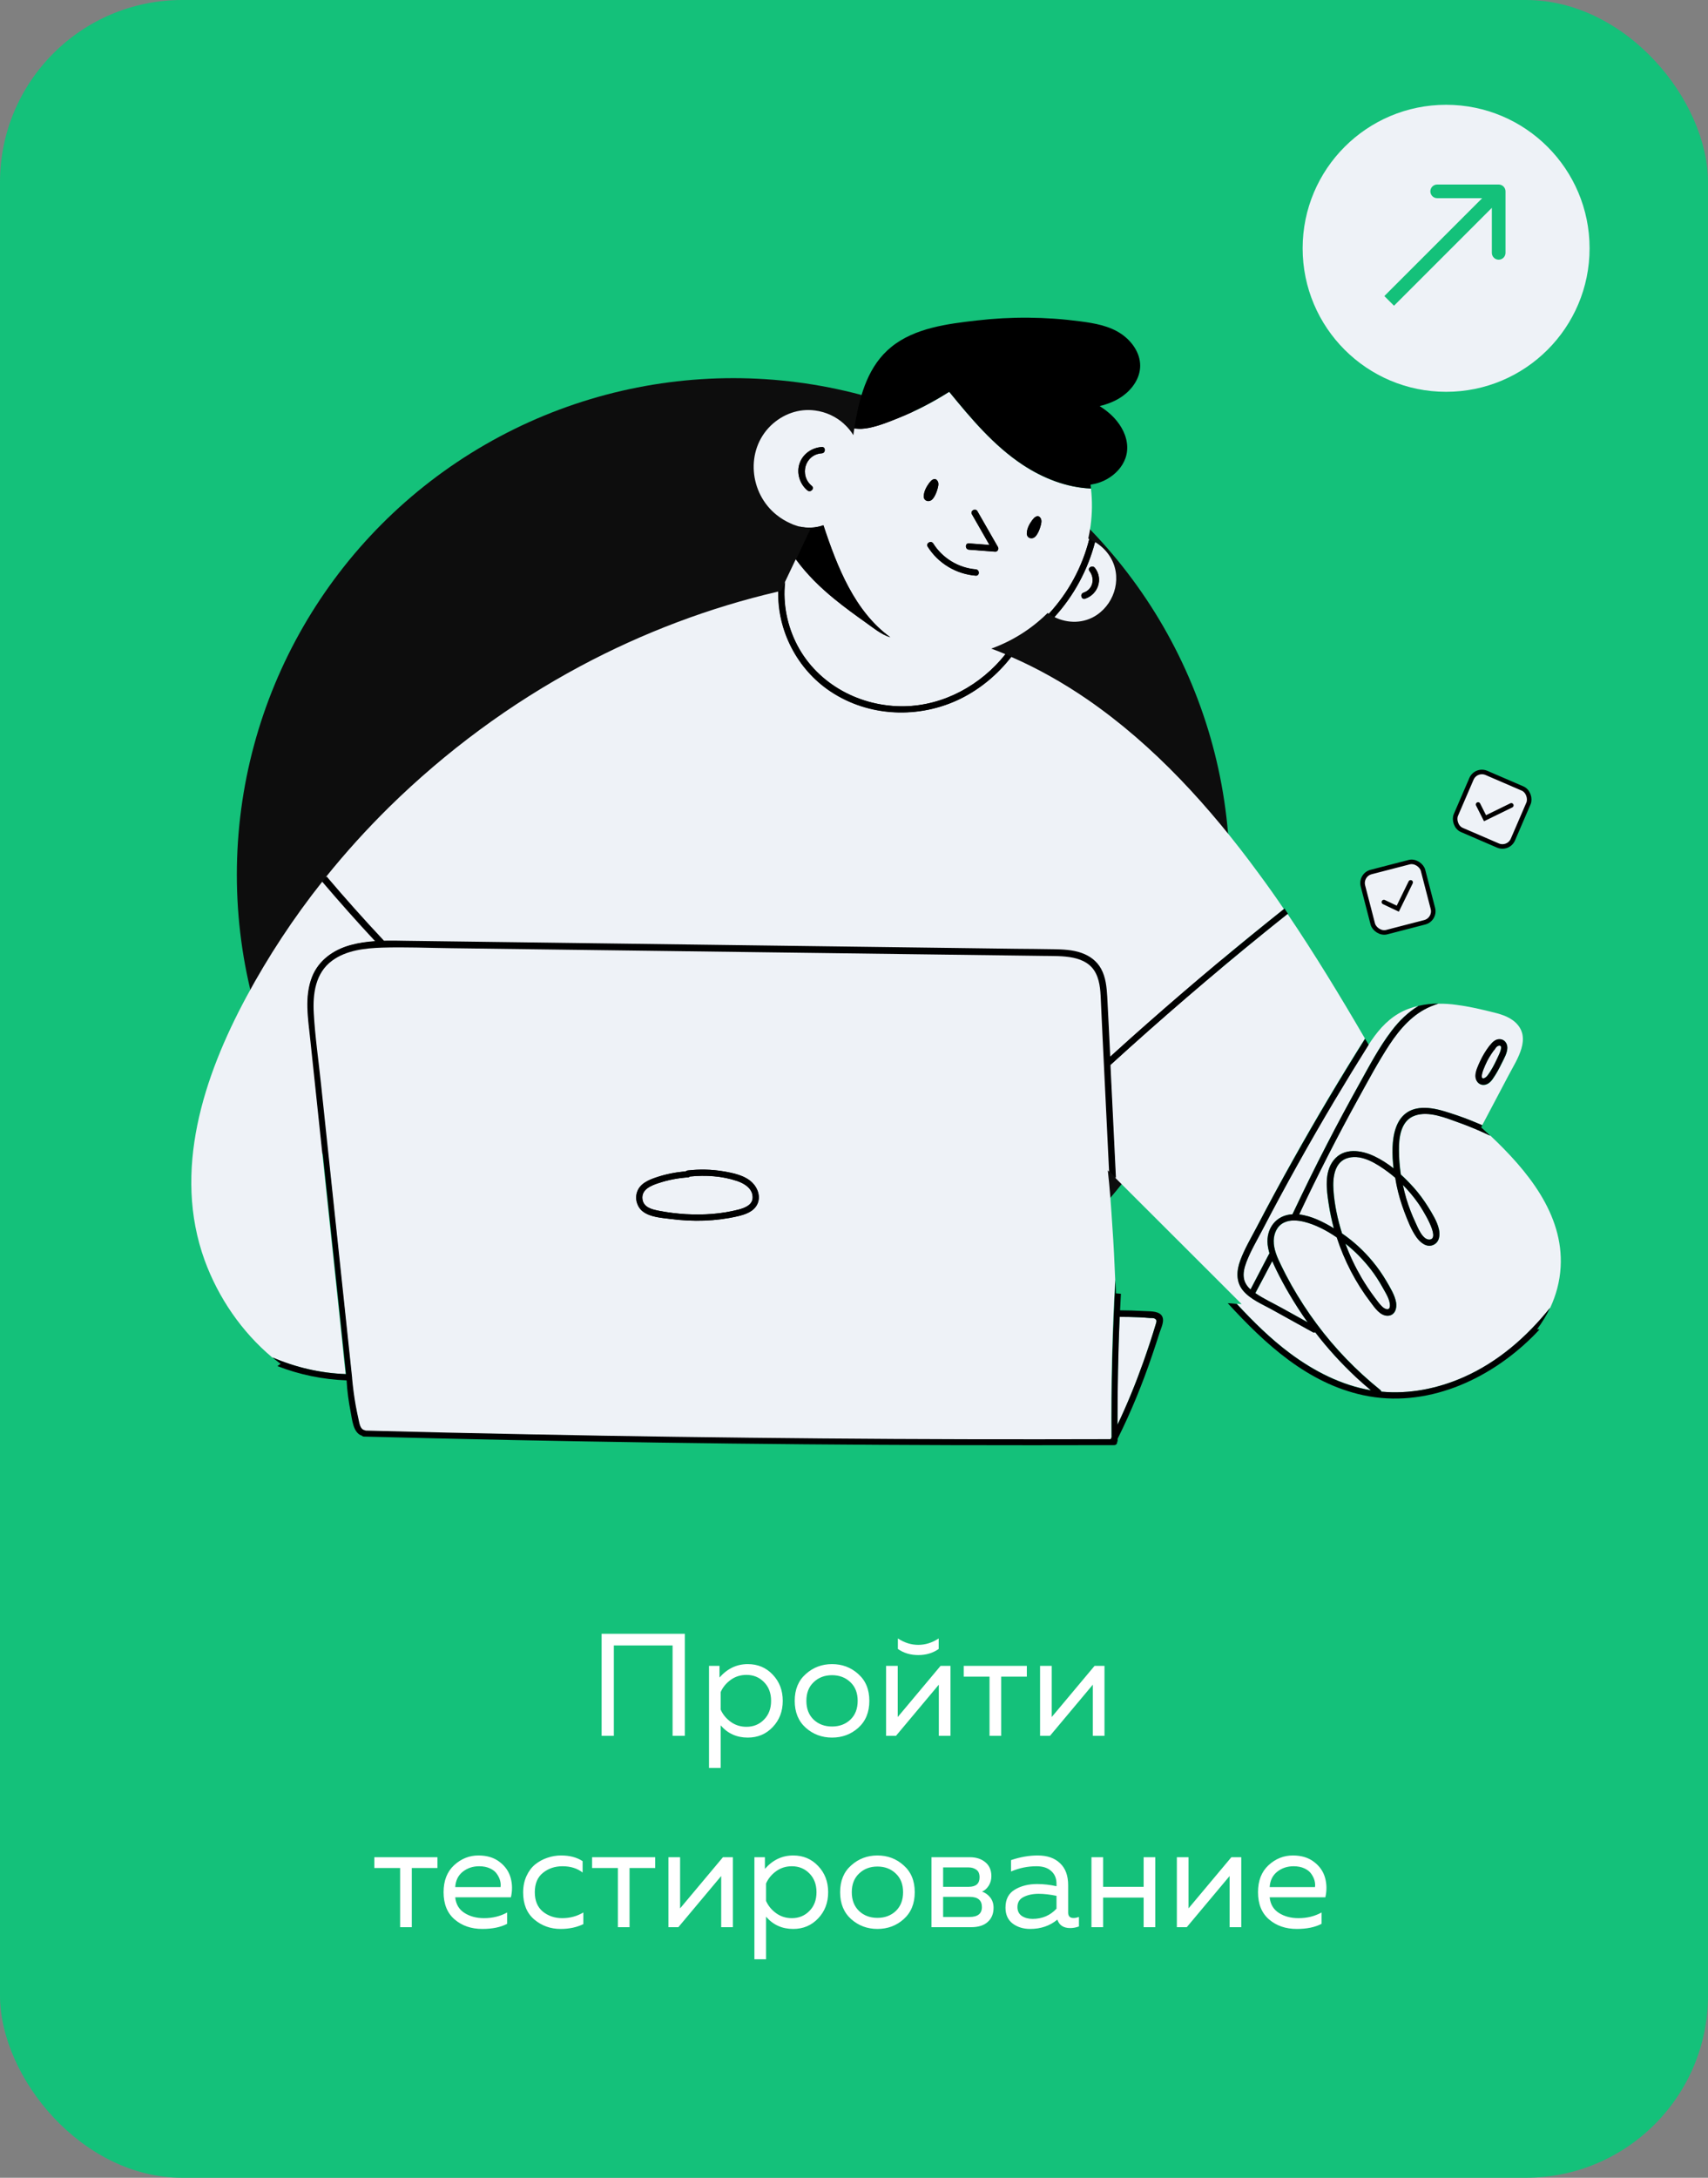 <?xml version="1.0" encoding="UTF-8"?> <svg xmlns="http://www.w3.org/2000/svg" width="375" height="478" viewBox="0 0 375 478" fill="none"><rect x="0" y="0" width="375" height="478" fill="#808080" stroke="none"/> <rect width="375" height="478" rx="40" fill="#14C17A"></rect> <circle cx="161" cy="192" r="109" fill="#0D0D0D"></circle> <circle cx="317.5" cy="54.5" r="31.5" fill="#EEF2F7"></circle> <path d="M330.542 42C330.542 41.171 329.87 40.5 329.042 40.5H315.542C314.713 40.5 314.042 41.171 314.042 42C314.042 42.828 314.713 43.5 315.542 43.5L327.542 43.5V55.5C327.542 56.328 328.213 57 329.042 57C329.87 57 330.542 56.328 330.542 55.5V42ZM306.061 67.102L330.102 43.06L327.981 40.939L303.939 64.981L306.061 67.102Z" fill="#14C17A"></path> <path d="M134.773 381H132.085V358.6H150.357V381H147.669V361.16H134.773V381ZM157.969 368.2C159.697 366.237 161.766 365.256 164.177 365.256C166.374 365.256 168.198 366.024 169.649 367.56C171.121 369.096 171.857 371.016 171.857 373.32C171.857 375.624 171.121 377.544 169.649 379.08C168.198 380.616 166.374 381.384 164.177 381.384C161.745 381.384 159.761 380.488 158.225 378.696V388.04H155.665V365.64H157.969V368.2ZM167.729 377.448C168.774 376.403 169.297 375.027 169.297 373.32C169.297 371.613 168.774 370.237 167.729 369.192C166.705 368.147 165.425 367.624 163.889 367.624C162.588 367.624 161.436 367.987 160.433 368.712C159.43 369.437 158.694 370.333 158.225 371.4V375.24C158.694 376.307 159.43 377.203 160.433 377.928C161.436 378.653 162.588 379.016 163.889 379.016C165.425 379.016 166.705 378.493 167.729 377.448ZM176.916 379.24C175.295 377.789 174.484 375.816 174.484 373.32C174.484 370.824 175.295 368.861 176.916 367.432C178.537 365.981 180.457 365.256 182.676 365.256C184.916 365.256 186.836 365.981 188.436 367.432C190.057 368.861 190.868 370.824 190.868 373.32C190.868 375.816 190.057 377.789 188.436 379.24C186.836 380.669 184.916 381.384 182.676 381.384C180.457 381.384 178.537 380.669 176.916 379.24ZM186.708 377.448C187.775 376.424 188.308 375.048 188.308 373.32C188.308 371.592 187.775 370.227 186.708 369.224C185.641 368.2 184.297 367.688 182.676 367.688C181.055 367.688 179.711 368.2 178.644 369.224C177.577 370.227 177.044 371.592 177.044 373.32C177.044 375.048 177.577 376.424 178.644 377.448C179.711 378.451 181.055 378.952 182.676 378.952C184.297 378.952 185.641 378.451 186.708 377.448ZM206.092 361.928C204.833 362.824 203.34 363.272 201.612 363.272C199.884 363.272 198.391 362.824 197.132 361.928V359.624C198.561 360.563 200.055 361.032 201.612 361.032C203.169 361.032 204.663 360.563 206.092 359.624V361.928ZM196.716 381H194.54V365.64H197.1V376.872L206.508 365.64H208.684V381H206.124V369.768L196.716 381ZM219.815 381H217.255V368.008H211.591V365.64H225.447V368.008H219.815V381ZM230.528 381H228.352V365.64H230.912V376.872L240.32 365.64H242.496V381H239.936V369.768L230.528 381ZM90.409 423H87.849V410.008H82.185V407.64H96.041V410.008H90.409V423ZM97.39 415.32C97.39 412.803 98.158 410.829 99.694 409.4C101.251 407.971 103.033 407.256 105.038 407.256C106.915 407.256 108.462 407.725 109.678 408.664C110.915 409.603 111.726 410.765 112.11 412.152C112.494 413.517 112.515 414.947 112.174 416.44H99.95C100.099 417.955 100.771 419.096 101.966 419.864C103.161 420.632 104.601 421.016 106.286 421.016C108.163 421.016 109.849 420.6 111.342 419.768V422.264C109.913 423.011 108.099 423.384 105.902 423.384C103.47 423.384 101.443 422.691 99.822 421.304C98.201 419.917 97.39 417.923 97.39 415.32ZM109.902 414.2C109.966 413.752 109.934 413.283 109.806 412.792C109.678 412.301 109.443 411.811 109.102 411.32C108.782 410.829 108.281 410.424 107.598 410.104C106.915 409.784 106.115 409.624 105.198 409.624C103.811 409.624 102.606 410.029 101.582 410.84C100.579 411.651 100.035 412.771 99.95 414.2H109.902ZM114.859 415.384C114.859 414.04 115.104 412.835 115.595 411.768C116.086 410.701 116.726 409.848 117.515 409.208C118.326 408.568 119.211 408.088 120.171 407.768C121.152 407.427 122.155 407.256 123.179 407.256C125.078 407.256 126.656 407.672 127.915 408.504V411C126.742 410.083 125.27 409.624 123.499 409.624C121.835 409.624 120.406 410.104 119.211 411.064C118.016 412.024 117.419 413.443 117.419 415.32C117.419 417.176 118.006 418.595 119.179 419.576C120.374 420.536 121.792 421.016 123.435 421.016C125.142 421.016 126.688 420.6 128.075 419.768V422.328C126.624 423.032 124.96 423.384 123.083 423.384C120.864 423.384 118.934 422.691 117.291 421.304C115.67 419.917 114.859 417.944 114.859 415.384ZM138.221 423H135.661V410.008H129.997V407.64H143.853V410.008H138.221V423ZM148.935 423H146.759V407.64H149.319V418.872L158.727 407.64H160.903V423H158.343V411.768L148.935 423ZM167.938 410.2C169.666 408.237 171.735 407.256 174.146 407.256C176.343 407.256 178.167 408.024 179.618 409.56C181.09 411.096 181.826 413.016 181.826 415.32C181.826 417.624 181.09 419.544 179.618 421.08C178.167 422.616 176.343 423.384 174.146 423.384C171.714 423.384 169.73 422.488 168.194 420.696V430.04H165.634V407.64H167.938V410.2ZM177.698 419.448C178.743 418.403 179.266 417.027 179.266 415.32C179.266 413.613 178.743 412.237 177.698 411.192C176.674 410.147 175.394 409.624 173.858 409.624C172.556 409.624 171.404 409.987 170.402 410.712C169.399 411.437 168.663 412.333 168.194 413.4V417.24C168.663 418.307 169.399 419.203 170.402 419.928C171.404 420.653 172.556 421.016 173.858 421.016C175.394 421.016 176.674 420.493 177.698 419.448ZM186.885 421.24C185.263 419.789 184.453 417.816 184.453 415.32C184.453 412.824 185.263 410.861 186.885 409.432C188.506 407.981 190.426 407.256 192.645 407.256C194.885 407.256 196.805 407.981 198.405 409.432C200.026 410.861 200.837 412.824 200.837 415.32C200.837 417.816 200.026 419.789 198.405 421.24C196.805 422.669 194.885 423.384 192.645 423.384C190.426 423.384 188.506 422.669 186.885 421.24ZM196.677 419.448C197.743 418.424 198.277 417.048 198.277 415.32C198.277 413.592 197.743 412.227 196.677 411.224C195.61 410.2 194.266 409.688 192.645 409.688C191.023 409.688 189.679 410.2 188.613 411.224C187.546 412.227 187.013 413.592 187.013 415.32C187.013 417.048 187.546 418.424 188.613 419.448C189.679 420.451 191.023 420.952 192.645 420.952C194.266 420.952 195.61 420.451 196.677 419.448ZM213.181 423H204.509V407.64H212.925C214.311 407.64 215.442 408.003 216.317 408.728C217.213 409.453 217.661 410.477 217.661 411.8C217.661 412.568 217.469 413.261 217.085 413.88C216.701 414.499 216.21 414.936 215.613 415.192C216.317 415.427 216.914 415.853 217.405 416.472C217.895 417.091 218.141 417.848 218.141 418.744C218.141 420.045 217.714 421.08 216.861 421.848C216.029 422.616 214.802 423 213.181 423ZM207.069 416.344V420.76H212.829C214.663 420.76 215.581 420.035 215.581 418.584C215.581 417.091 214.695 416.344 212.925 416.344H207.069ZM207.069 409.88V414.136H212.669C214.269 414.136 215.069 413.443 215.069 412.056C215.069 411.267 214.834 410.712 214.365 410.392C213.895 410.051 213.33 409.88 212.669 409.88H207.069ZM234.52 419.8C234.52 420.589 234.915 420.984 235.704 420.984C236.045 420.984 236.44 420.909 236.888 420.76V422.84C236.248 423.075 235.608 423.192 234.968 423.192C233.496 423.192 232.557 422.573 232.152 421.336C230.509 422.701 228.515 423.384 226.168 423.384C224.675 423.384 223.395 422.989 222.328 422.2C221.283 421.389 220.76 420.227 220.76 418.712C220.76 416.899 221.432 415.587 222.776 414.776C224.141 413.944 225.784 413.528 227.704 413.528C229.112 413.528 230.531 413.688 231.96 414.008V413.464C231.96 412.291 231.576 411.363 230.808 410.68C230.04 409.976 228.963 409.624 227.576 409.624C225.635 409.624 223.768 410.008 221.976 410.776V408.28C223.981 407.597 225.933 407.256 227.832 407.256C229.923 407.256 231.555 407.821 232.728 408.952C233.923 410.061 234.52 411.672 234.52 413.784V419.8ZM223.384 418.584C223.384 419.437 223.704 420.088 224.344 420.536C225.005 420.963 225.795 421.176 226.712 421.176C228.824 421.176 230.573 420.429 231.96 418.936V416.12C230.509 415.821 229.208 415.672 228.056 415.672C226.755 415.672 225.645 415.907 224.728 416.376C223.832 416.824 223.384 417.56 223.384 418.584ZM242.194 423H239.634V407.64H242.194V414.136H251.09V407.64H253.65V423H251.09V416.504H242.194V423ZM260.56 423H258.384V407.64H260.944V418.872L270.352 407.64H272.528V423H269.968V411.768L260.56 423ZM276.203 415.32C276.203 412.803 276.971 410.829 278.507 409.4C280.064 407.971 281.845 407.256 283.851 407.256C285.728 407.256 287.275 407.725 288.491 408.664C289.728 409.603 290.539 410.765 290.923 412.152C291.307 413.517 291.328 414.947 290.987 416.44H278.763C278.912 417.955 279.584 419.096 280.779 419.864C281.973 420.632 283.413 421.016 285.099 421.016C286.976 421.016 288.661 420.6 290.155 419.768V422.264C288.725 423.011 286.912 423.384 284.715 423.384C282.283 423.384 280.256 422.691 278.635 421.304C277.013 419.917 276.203 417.923 276.203 415.32ZM288.715 414.2C288.779 413.752 288.747 413.283 288.619 412.792C288.491 412.301 288.256 411.811 287.915 411.32C287.595 410.829 287.093 410.424 286.411 410.104C285.728 409.784 284.928 409.624 284.011 409.624C282.624 409.624 281.419 410.029 280.395 410.84C279.392 411.651 278.848 412.771 278.763 414.2H288.715Z" fill="white"></path> <path d="M310.768 268.313C311.269 269.378 312.302 272.133 313.837 272.071C316.499 271.945 312.021 264.994 311.426 264.179C310.392 262.708 309.265 261.33 307.981 260.077C308.2 261.111 308.482 262.144 308.764 263.177C309.327 264.931 309.985 266.653 310.768 268.313Z" fill="#EEF2F7"></path> <path d="M301.781 284.753C302.313 285.442 302.845 286.225 303.472 286.82C304.067 287.352 305.131 287.822 305.163 286.663C305.225 285.286 304.161 283.72 303.534 282.561C302.783 281.215 301.937 279.899 300.998 278.678C299.37 276.58 297.491 274.639 295.393 273.01C296.363 275.641 297.553 278.146 298.962 280.557C299.808 281.998 300.747 283.407 301.781 284.753Z" fill="#EEF2F7"></path> <path d="M305.037 229.295C302.595 233.053 300.466 237.03 298.273 240.975C293.639 249.368 289.286 257.916 285.215 266.559C287.908 266.872 290.57 268.219 292.825 269.597C292.355 267.812 291.948 266.027 291.697 264.211C291.228 261.142 290.727 257.322 292.762 254.691C294.985 251.841 298.837 252.405 301.718 253.783C303.19 254.503 304.63 255.411 305.946 256.445C305.225 250.558 305.695 243.011 312.866 243.167C314.808 243.199 316.686 243.762 318.503 244.357C320.476 244.984 322.417 245.704 324.327 246.518C324.703 246.675 325.047 246.831 325.423 246.988C327.365 243.293 329.338 239.597 331.279 235.902C333.064 232.52 336.352 227.792 332.72 224.41C331.185 223.001 329.15 222.5 327.177 222.03C324.734 221.435 322.292 220.871 319.787 220.558C318.471 220.37 317.094 220.276 315.747 220.308C315.183 220.464 314.651 220.652 314.119 220.903C310.236 222.5 307.355 225.788 305.037 229.295ZM324.985 232.959C325.548 231.738 326.237 230.61 327.052 229.545C327.083 229.483 327.146 229.452 327.177 229.42C327.741 228.669 328.461 227.98 329.525 228.136C330.434 228.262 330.966 229.107 330.966 229.984C330.966 231.111 330.214 232.364 329.745 233.366C329.15 234.556 328.523 235.714 327.772 236.81C327.239 237.593 326.457 238.282 325.423 238.126C324.515 237.969 323.983 237.124 323.983 236.247C323.951 235.119 324.546 233.93 324.985 232.959Z" fill="#EEF2F7"></path> <path d="M277.167 269.91C275.946 272.227 274.568 274.544 273.629 277.018C273.191 278.208 272.846 279.523 273.128 280.807C273.347 281.715 273.879 282.436 274.537 283.031C275.884 280.432 277.261 277.832 278.608 275.233C278.639 275.171 278.671 275.139 278.702 275.108C278.514 274.482 278.389 273.824 278.295 273.167C277.95 269.659 280.174 266.684 283.744 266.528C286.186 261.361 288.691 256.225 291.322 251.152C293.639 246.674 296.019 242.259 298.461 237.844C300.653 233.898 302.783 229.827 305.538 226.226C307.198 224.034 309.14 222.186 311.426 220.777C309.923 221.122 308.451 221.654 307.104 222.437C304.255 224.097 302.188 226.633 300.434 229.389L300.403 229.358C297.866 233.397 295.393 237.437 292.95 241.539C287.47 250.808 282.178 260.296 277.167 269.91Z" fill="#EEF2F7"></path> <path d="M243.786 233.742C243.755 233.742 243.755 233.773 243.724 233.773C243.755 234.305 243.786 234.838 243.786 235.37C244.162 243.105 244.538 250.839 244.914 258.574C251.74 265.369 258.535 272.196 265.362 278.991C267.773 281.402 270.216 283.845 272.627 286.256L271.656 286.162C271.625 286.162 271.562 286.162 271.531 286.162C275.163 290.077 278.953 293.834 283.243 297.028C288.503 300.943 294.485 304.012 300.998 305.139C299.871 304.199 298.775 303.229 297.679 302.227C294.422 299.22 291.447 295.932 288.754 292.394C288.597 292.457 288.41 292.457 288.19 292.363C285.278 290.766 282.397 289.137 279.485 287.54C277.262 286.319 274.475 285.192 272.846 283.156C271.312 281.246 271.5 278.772 272.314 276.611C273.253 274.138 274.6 271.82 275.821 269.503C278.451 264.43 281.176 259.42 283.963 254.409C288.973 245.453 294.203 236.654 299.683 227.949C294.265 218.648 288.691 209.473 282.679 200.58C280.925 201.957 279.203 203.367 277.449 204.776C265.957 214.139 254.715 223.784 243.786 233.742Z" fill="#EEF2F7"></path> <path d="M287.094 290.233C285.654 288.229 284.307 286.131 283.055 284.002C282.053 282.279 281.113 280.557 280.236 278.772C279.923 278.115 279.61 277.457 279.328 276.799C278.107 279.148 276.854 281.497 275.633 283.845C277.449 285.098 279.516 286.037 281.426 287.102C283.305 288.135 285.215 289.169 287.094 290.233Z" fill="#EEF2F7"></path> <path d="M251.02 298.97C251.991 296.183 252.93 293.396 253.776 290.577C253.932 290.045 254.058 289.669 253.463 289.387C253.181 289.262 252.742 289.293 252.429 289.293C251.678 289.231 250.895 289.168 250.143 289.137C248.703 289.074 247.262 289.043 245.822 289.043C245.477 296.934 245.321 304.826 245.352 312.717C247.481 308.239 249.36 303.636 251.02 298.97Z" fill="#EEF2F7"></path> <path d="M75.095 294.147C72.777 272.133 70.429 250.15 68.112 228.136C67.642 223.658 66.796 218.773 68.487 214.452C69.928 210.788 73.122 208.533 76.848 207.5C78.665 206.999 80.512 206.748 82.391 206.623C78.414 202.364 74.531 197.98 70.742 193.534C64.479 201.425 58.905 209.88 54.114 218.773C44.688 236.278 37.83 257.071 44.939 276.643C47.945 284.847 53.049 292.3 59.751 297.936C64.823 300.128 70.303 301.381 75.877 301.6C75.596 299.158 75.345 296.653 75.095 294.147Z" fill="#EEF2F7"></path> <path d="M310.674 244.859C307.574 245.955 307.136 249.65 307.167 252.468C307.167 254.253 307.324 256.038 307.574 257.791C308.576 258.7 309.516 259.67 310.392 260.641C311.582 261.988 312.647 263.428 313.586 264.931C314.495 266.403 315.528 268.094 315.935 269.785C316.217 271.1 316.06 272.666 314.682 273.261C313.211 273.887 311.833 272.697 311.019 271.57C309.86 269.942 309.077 267.875 308.357 265.996C307.637 264.054 307.042 262.082 306.635 260.077C306.541 259.608 306.447 259.075 306.353 258.512C305.82 258.073 305.288 257.635 304.756 257.228C302.407 255.474 299.182 253.345 296.082 254.128C292.919 254.911 292.574 258.574 292.794 261.267C293.013 264.461 293.702 267.656 294.672 270.724C297.178 272.447 299.432 274.513 301.374 276.862C302.501 278.24 303.534 279.68 304.443 281.246C305.257 282.655 306.259 284.252 306.541 285.881C306.76 287.133 306.321 288.699 304.787 288.793C303.065 288.887 301.843 287.008 300.935 285.818C297.679 281.559 295.173 276.705 293.514 271.601C291.322 270.098 288.848 268.783 286.28 268.157C284.871 267.812 283.274 267.687 281.927 268.344C280.424 269.096 279.704 270.724 279.673 272.321C279.641 274.232 280.456 276.017 281.27 277.676C281.99 279.179 282.773 280.682 283.587 282.123C285.247 285.035 287.063 287.853 289.067 290.546C293.075 295.964 297.835 300.849 303.065 305.076C303.221 305.202 303.284 305.327 303.284 305.452C309.453 306.047 315.747 304.763 321.415 302.258C329.024 298.876 335.225 293.427 340.36 287.039C341.644 284.284 342.458 281.309 342.646 278.115C343.304 266.434 335.256 256.852 327.271 249.305C325.048 248.209 322.762 247.238 320.413 246.424C317.501 245.391 313.743 243.763 310.674 244.859Z" fill="#EEF2F7"></path> <path d="M175.051 141.677C179.591 150.288 188.955 155.205 198.568 155.017C207.242 154.86 215.415 150.32 220.739 143.587C219.705 143.149 218.672 142.741 217.639 142.366C222.148 140.737 226.281 138.17 229.726 134.819C229.82 134.725 229.914 134.631 230.008 134.537C230.102 134.6 230.165 134.662 230.258 134.725C234.549 130.09 237.617 124.454 239.152 118.316C239.089 118.285 238.995 118.254 238.933 118.222C239.12 117.314 239.308 116.406 239.434 115.467C239.809 112.742 239.841 109.955 239.528 107.231C234.204 107.012 229.037 105.007 224.559 102.033C218.171 97.805 213.192 91.855 208.401 85.999C204.831 88.285 201.042 90.227 197.065 91.824C195.061 92.638 192.994 93.452 190.896 93.891C189.8 94.11 188.673 94.235 187.577 94.047C187.483 94.548 187.42 95.049 187.357 95.519C186.856 94.674 186.23 93.922 185.541 93.264C185.447 93.202 185.385 93.139 185.322 93.045C183.568 91.448 181.345 90.415 178.965 90.102C175.364 89.601 171.825 90.916 169.226 93.421C163.621 98.87 164.498 108.233 170.51 113.024C171.45 113.776 172.483 114.402 173.548 114.872C173.924 115.059 174.331 115.216 174.738 115.341C174.8 115.373 174.863 115.373 174.926 115.404C175.082 115.467 175.27 115.498 175.427 115.56C175.458 115.56 175.489 115.56 175.489 115.56C177.243 115.968 179.09 115.874 180.75 115.279C183.756 124.391 187.608 134.193 195.437 139.861C193.401 139.234 191.679 137.762 189.988 136.573C187.702 134.944 185.416 133.285 183.224 131.5C180.061 128.932 177.118 126.051 174.706 122.763C173.924 124.422 173.109 126.113 172.327 127.773C171.825 132.564 172.828 137.449 175.051 141.677ZM226.626 114.214C226.689 114.12 226.751 114.057 226.814 113.995C226.876 113.901 226.939 113.838 227.002 113.776C227.064 113.682 227.158 113.619 227.221 113.588C227.659 113.243 228.129 113.181 228.505 113.838C228.818 114.339 228.567 115.122 228.411 115.654C228.254 116.249 227.972 116.876 227.628 117.408C227.315 117.878 226.908 118.222 226.313 118.16C225.749 118.097 225.405 117.627 225.436 117.095C225.467 116.03 226 115.028 226.626 114.214ZM212.722 119.287C214.225 119.412 215.76 119.506 217.263 119.631C215.979 117.377 214.695 115.153 213.411 112.899C212.973 112.147 214.163 111.458 214.601 112.21C216.104 114.84 217.607 117.439 219.11 120.07C219.361 120.477 219.048 121.134 218.515 121.103C216.605 120.947 214.664 120.821 212.754 120.665C211.845 120.571 211.845 119.224 212.722 119.287ZM214.225 124.986C215.102 125.049 215.102 126.427 214.225 126.364C209.904 126.02 205.99 123.671 203.672 120.007C203.203 119.256 204.393 118.567 204.862 119.318C206.898 122.512 210.405 124.673 214.225 124.986ZM203.986 106.041C204.048 105.947 204.111 105.884 204.173 105.822C204.236 105.728 204.299 105.665 204.361 105.602C204.424 105.508 204.518 105.446 204.581 105.415C205.019 105.07 205.489 105.007 205.864 105.665C206.178 106.166 205.927 106.949 205.77 107.481C205.614 108.076 205.332 108.703 204.988 109.235C204.674 109.705 204.267 110.049 203.672 109.986C203.109 109.924 202.764 109.454 202.796 108.922C202.827 107.888 203.391 106.855 203.986 106.041ZM180.437 99.496C176.679 99.747 175.427 104.381 178.245 106.667C178.934 107.231 177.963 108.202 177.274 107.638C175.583 106.26 174.832 103.817 175.552 101.719C176.272 99.621 178.245 98.243 180.437 98.118C181.314 98.056 181.314 99.433 180.437 99.496Z" fill="#EEF2F7"></path> <path d="M240.811 134.975C244.976 132.157 246.417 126.364 243.661 122.105C242.847 120.821 241.72 119.756 240.436 118.974C238.839 125.08 235.77 130.779 231.511 135.445C234.423 136.886 237.993 136.886 240.811 134.975ZM237.899 130.09C239.966 129.401 240.53 126.99 239.214 125.33C238.682 124.642 239.872 123.953 240.404 124.642C242.283 127.053 241.093 130.466 238.275 131.406C237.398 131.687 237.054 130.372 237.899 130.09Z" fill="#EEF2F7"></path> <path d="M326.551 236.09C327.396 234.963 328.085 233.617 328.68 232.364C328.993 231.738 329.338 231.08 329.494 230.391C329.62 229.859 329.588 229.389 328.962 229.546C328.555 229.671 328.336 230.047 328.116 230.391C328.054 230.454 328.022 230.516 327.96 230.548C327.24 231.55 326.582 232.615 326.081 233.773C325.799 234.431 325.423 235.245 325.329 235.965C325.173 237.124 326.112 236.685 326.551 236.09Z" fill="#EEF2F7"></path> <path d="M161.867 259.232C158.548 258.105 154.915 257.885 151.471 258.23C151.377 258.324 151.22 258.418 151.032 258.418C148.84 258.574 146.711 258.981 144.613 259.67C142.985 260.203 140.793 261.048 141.043 263.177C141.262 265.056 143.204 265.463 144.77 265.777C146.68 266.152 148.621 266.372 150.594 266.497C154.446 266.716 158.391 266.466 162.149 265.495C163.527 265.15 165.312 264.461 165.249 262.739C165.218 260.86 163.464 259.764 161.867 259.232Z" fill="#EEF2F7"></path> <path d="M84.144 206.592C85.835 206.561 87.495 206.592 89.155 206.623L105.877 206.842L172.796 207.719C183.944 207.876 195.092 208.001 206.24 208.158L222.962 208.377C225.718 208.408 228.473 208.439 231.229 208.471C233.233 208.502 235.3 208.596 237.241 209.254C239.089 209.88 240.686 211.007 241.625 212.761C242.627 214.608 242.847 216.769 242.972 218.867C243.222 223.251 243.41 227.667 243.63 232.051C246.448 229.483 249.297 226.915 252.178 224.41C261.855 215.861 271.781 207.563 281.896 199.546C280.08 196.853 278.201 194.223 276.259 191.592C265.706 177.219 253.525 163.722 238.776 153.545C233.484 149.912 227.91 146.75 222.022 144.182C219.048 148.002 215.259 151.196 210.906 153.357C201.825 157.835 190.739 157.428 182.253 151.729C175.019 146.875 170.667 138.451 170.854 129.84C155.761 133.347 141.137 138.89 127.484 146.186C112.077 154.422 97.891 164.912 85.428 177.156C80.512 182.01 75.846 187.145 71.525 192.532C75.564 197.291 79.729 201.957 84.019 206.529C84.113 206.529 84.144 206.561 84.144 206.592Z" fill="#EEF2F7"></path> <path d="M185.541 93.265C185.479 93.202 185.416 93.139 185.322 93.045C185.385 93.139 185.447 93.202 185.541 93.265Z" fill="black"></path> <path d="M190.896 93.891C192.994 93.452 195.061 92.638 197.065 91.824C201.011 90.258 204.8 88.285 208.401 86C213.223 91.887 218.171 97.805 224.559 102.033C229.037 104.976 234.204 107.012 239.528 107.231C239.496 106.949 239.465 106.667 239.434 106.385C240.154 106.26 240.843 106.104 241.532 105.853C242.502 105.509 243.473 104.976 244.35 104.287C246.01 102.972 247.231 101.125 247.45 98.995C247.701 96.584 246.699 94.235 245.195 92.388C244.131 91.073 242.847 90.039 241.438 89.131C243.223 88.693 244.945 88.035 246.479 86.939C248.609 85.405 250.331 82.993 250.331 80.269C250.331 77.451 248.515 74.914 246.26 73.349C243.598 71.501 240.279 70.937 237.148 70.53C229.632 69.528 221.991 69.466 214.476 70.342C208.119 71.062 200.854 71.971 195.718 76.135C190.708 80.175 188.892 86.438 187.796 92.607C187.702 93.045 187.639 93.515 187.577 93.954C188.673 94.204 189.8 94.11 190.896 93.891Z" fill="black"></path> <path d="M183.287 131.531C185.479 133.316 187.733 134.976 190.05 136.604C191.741 137.794 193.495 139.297 195.499 139.892C187.671 134.255 183.819 124.423 180.813 115.31C179.153 115.905 177.305 115.999 175.552 115.592C175.521 115.592 175.489 115.592 175.489 115.592C176.303 115.842 177.149 115.999 177.963 116.093C177.869 116.312 177.775 116.531 177.65 116.719C176.93 118.254 176.178 119.819 175.458 121.354C175.239 121.823 175.019 122.293 174.8 122.763C177.18 126.082 180.124 128.963 183.287 131.531Z" fill="black"></path> <path d="M231.48 135.445C235.738 130.78 238.838 125.08 240.404 118.974C239.997 118.723 239.59 118.536 239.152 118.348C237.617 124.485 234.548 130.122 230.258 134.756C230.665 135.007 231.072 135.226 231.48 135.445Z" fill="black"></path> <path d="M238.244 131.406C241.062 130.435 242.252 127.053 240.373 124.642C239.841 123.953 238.651 124.642 239.183 125.331C240.467 127.022 239.935 129.402 237.868 130.091C237.054 130.372 237.398 131.688 238.244 131.406Z" fill="black"></path> <path d="M180.437 98.118C178.245 98.275 176.272 99.621 175.552 101.719C174.832 103.818 175.583 106.229 177.274 107.638C177.932 108.202 178.902 107.231 178.245 106.667C175.426 104.35 176.71 99.715 180.437 99.496C181.314 99.433 181.314 98.056 180.437 98.118Z" fill="black"></path> <path d="M182.285 151.698C190.739 157.366 201.856 157.804 210.937 153.326C215.29 151.165 219.079 148.003 222.054 144.151C221.616 143.963 221.177 143.775 220.77 143.587C215.447 150.32 207.274 154.86 198.599 155.017C188.986 155.205 179.623 150.257 175.082 141.677C172.859 137.45 171.857 132.565 172.389 127.805C172.107 128.431 171.794 129.057 171.512 129.652C171.324 129.684 171.105 129.746 170.917 129.778C170.698 138.42 175.051 146.875 182.285 151.698Z" fill="black"></path> <path d="M275.821 269.534C274.6 271.851 273.222 274.169 272.314 276.643C271.5 278.835 271.312 281.277 272.846 283.187C274.474 285.223 277.293 286.319 279.485 287.571C282.397 289.168 285.278 290.797 288.19 292.394C288.378 292.519 288.597 292.519 288.754 292.425C291.447 295.932 294.453 299.22 297.679 302.258C298.743 303.26 299.871 304.231 300.998 305.17C294.516 304.074 288.503 300.974 283.243 297.06C278.952 293.866 275.163 290.108 271.531 286.194C270.873 286.131 270.216 286.068 269.558 286.037C277.794 295.024 287.094 303.604 299.307 306.235C312.991 309.178 326.77 302.978 336.415 293.458C336.947 292.926 337.511 292.362 338.012 291.799C337.824 291.799 337.667 291.768 337.479 291.768C338.575 290.264 339.546 288.699 340.329 287.039C335.193 293.427 328.993 298.876 321.384 302.258C315.747 304.763 309.453 306.047 303.253 305.452C303.253 305.327 303.159 305.17 303.033 305.076C297.773 300.849 293.044 295.964 289.036 290.546C287.032 287.853 285.215 285.035 283.556 282.123C282.742 280.651 281.959 279.179 281.238 277.676C280.424 276.016 279.61 274.2 279.641 272.321C279.673 270.693 280.362 269.064 281.896 268.344C283.243 267.687 284.84 267.843 286.249 268.156C288.817 268.783 291.29 270.098 293.482 271.601C295.142 276.705 297.647 281.559 300.904 285.818C301.812 287.008 303.002 288.887 304.756 288.793C306.259 288.699 306.728 287.164 306.509 285.88C306.227 284.252 305.225 282.655 304.411 281.246C303.503 279.711 302.501 278.24 301.342 276.862C299.401 274.513 297.146 272.446 294.641 270.724C293.67 267.655 292.981 264.461 292.762 261.267C292.574 258.574 292.919 254.91 296.05 254.127C299.119 253.345 302.376 255.505 304.724 257.228C305.288 257.635 305.82 258.073 306.321 258.511C306.415 259.075 306.509 259.576 306.603 260.077C307.01 262.081 307.605 264.085 308.326 265.996C309.046 267.875 309.829 269.941 310.987 271.57C311.801 272.697 313.179 273.887 314.651 273.261C316.029 272.666 316.217 271.1 315.904 269.785C315.528 268.062 314.463 266.403 313.555 264.931C312.616 263.428 311.551 261.956 310.361 260.641C309.484 259.67 308.545 258.699 307.543 257.791C307.292 256.038 307.136 254.253 307.136 252.468C307.104 249.618 307.543 245.923 310.643 244.858C313.712 243.794 317.469 245.391 320.35 246.424C322.699 247.27 324.985 248.24 327.208 249.305C327.02 249.117 326.832 248.961 326.645 248.773C326.175 248.334 325.705 247.896 325.204 247.457C325.298 247.301 325.361 247.144 325.455 246.988C325.079 246.831 324.734 246.675 324.359 246.518C322.448 245.704 320.507 244.984 318.534 244.357C316.718 243.762 314.839 243.199 312.897 243.167C305.726 243.011 305.288 250.558 305.977 256.445C304.662 255.411 303.221 254.472 301.749 253.783C298.837 252.405 295.017 251.841 292.793 254.691C290.727 257.321 291.259 261.142 291.729 264.211C292.011 266.027 292.386 267.812 292.856 269.597C290.57 268.219 287.94 266.872 285.247 266.559C289.318 257.885 293.67 249.368 298.305 240.975C300.466 237.061 302.595 233.053 305.069 229.295C307.386 225.788 310.236 222.5 314.213 220.871C314.745 220.652 315.309 220.464 315.841 220.276C314.369 220.276 312.897 220.433 311.457 220.777C309.171 222.155 307.23 224.034 305.57 226.226C302.814 229.827 300.685 233.898 298.493 237.844C296.05 242.228 293.639 246.675 291.353 251.153C288.723 256.225 286.217 261.361 283.775 266.528C280.174 266.685 277.95 269.659 278.326 273.167C278.389 273.824 278.545 274.482 278.733 275.108C278.702 275.139 278.671 275.202 278.639 275.233C277.293 277.833 275.915 280.432 274.568 283.031C273.911 282.436 273.378 281.716 273.159 280.807C272.846 279.524 273.222 278.208 273.66 277.018C274.6 274.576 275.978 272.227 277.199 269.91C282.209 260.296 287.501 250.808 293.044 241.508C295.487 237.405 297.96 233.366 300.497 229.326C300.246 228.888 299.996 228.449 299.714 228.011C294.265 236.685 289.004 245.516 283.994 254.472C281.176 259.451 278.483 264.461 275.821 269.534ZM300.998 278.647C301.937 279.868 302.783 281.183 303.534 282.53C304.161 283.688 305.225 285.254 305.163 286.632C305.1 287.791 304.035 287.352 303.472 286.788C302.845 286.194 302.313 285.442 301.781 284.722C300.779 283.375 299.839 281.966 298.962 280.494C297.553 278.083 296.332 275.578 295.393 272.947C297.491 274.607 299.37 276.549 300.998 278.647ZM311.426 264.179C311.989 264.994 316.499 271.945 313.837 272.071C312.302 272.133 311.269 269.378 310.768 268.313C309.985 266.653 309.328 264.931 308.795 263.177C308.482 262.144 308.232 261.111 308.012 260.077C309.265 261.361 310.424 262.739 311.426 264.179ZM279.328 276.799C279.61 277.457 279.923 278.114 280.236 278.772C281.113 280.557 282.053 282.311 283.055 284.002C284.307 286.131 285.654 288.229 287.094 290.233C285.184 289.168 283.305 288.135 281.395 287.07C279.485 286.006 277.418 285.066 275.602 283.814C276.854 281.496 278.107 279.148 279.328 276.799Z" fill="black"></path> <path d="M325.392 238.094C326.425 238.251 327.208 237.562 327.741 236.779C328.492 235.714 329.15 234.524 329.713 233.334C330.214 232.332 330.935 231.111 330.935 229.952C330.935 229.076 330.402 228.23 329.494 228.105C328.461 227.948 327.741 228.637 327.146 229.389C327.114 229.42 327.052 229.483 327.02 229.514C326.206 230.579 325.517 231.706 324.954 232.927C324.515 233.898 323.92 235.088 323.92 236.184C323.951 237.092 324.484 237.938 325.392 238.094ZM325.361 235.965C325.455 235.245 325.83 234.43 326.112 233.773C326.613 232.614 327.24 231.55 327.991 230.547C328.054 230.516 328.116 230.454 328.148 230.391C328.367 230.046 328.586 229.671 328.993 229.545C329.619 229.358 329.651 229.827 329.525 230.391C329.338 231.08 328.993 231.706 328.711 232.364C328.116 233.648 327.427 234.994 326.582 236.09C326.112 236.685 325.173 237.124 325.361 235.965Z" fill="black"></path> <path d="M76.974 309.836C77.318 311.527 77.506 314.533 79.479 315.128C79.573 315.253 79.729 315.316 79.948 315.316C101.399 315.88 122.849 316.318 144.3 316.631C165.75 316.944 187.201 317.132 208.651 317.195C220.645 317.226 232.638 317.226 244.632 317.195C245.07 317.195 245.289 316.85 245.289 316.506C245.352 316.412 245.383 316.287 245.383 316.161C245.383 316.036 245.383 315.911 245.383 315.786C248.358 309.836 250.863 303.667 252.993 297.373C253.556 295.776 254.057 294.147 254.59 292.519C254.934 291.423 255.874 289.701 254.966 288.636C254.089 287.665 252.21 287.853 251.051 287.759C249.329 287.665 247.638 287.603 245.916 287.603C245.978 286.381 246.041 285.191 246.104 283.97C245.728 283.939 245.383 283.907 245.008 283.876C244.976 282.874 244.945 281.841 244.914 280.839C244.256 292.362 243.974 303.886 244.068 315.41C244.037 315.473 244.005 315.535 243.974 315.598C243.943 315.66 243.912 315.723 243.912 315.786C222.712 315.848 201.512 315.786 180.343 315.629C158.892 315.441 137.442 315.159 115.991 314.721C104.123 314.502 92.224 314.22 80.356 313.907C80.293 313.876 80.199 313.813 80.105 313.813C79.134 313.594 78.978 312.278 78.79 311.464C78.539 310.462 78.32 309.429 78.163 308.395C77.819 306.454 77.569 304.512 77.381 302.54C77.381 302.477 77.381 302.446 77.381 302.383C75.095 280.807 72.809 259.232 70.523 237.656C69.99 232.552 69.239 227.447 68.957 222.343C68.707 218.084 69.27 213.481 72.997 210.757C76.128 208.471 80.23 208.032 83.957 207.907C88.967 207.75 94.009 207.97 99.05 208.032C120.751 208.314 142.452 208.596 164.153 208.878C185.854 209.16 207.555 209.441 229.256 209.723C233.171 209.786 238.651 209.41 240.686 213.606C241.657 215.579 241.657 217.896 241.782 220.057C241.907 222.719 242.033 225.381 242.158 228.042C242.628 237.719 243.097 247.395 243.567 257.071C244.037 257.541 244.538 258.042 245.008 258.511C244.632 250.777 244.256 243.042 243.88 235.307C243.849 234.775 243.818 234.243 243.818 233.71C243.849 233.71 243.849 233.679 243.88 233.679C254.809 223.721 266.051 214.045 277.543 204.744C279.266 203.335 281.019 201.957 282.773 200.548C282.522 200.172 282.272 199.797 282.021 199.421C271.907 207.469 262.011 215.767 252.304 224.285C249.423 226.821 246.605 229.357 243.755 231.925C243.536 227.541 243.348 223.126 243.097 218.742C242.972 216.675 242.784 214.514 241.751 212.636C240.811 210.913 239.214 209.755 237.367 209.128C235.457 208.471 233.359 208.377 231.354 208.345C228.599 208.283 225.843 208.283 223.087 208.251L206.365 208.032C195.217 207.876 184.069 207.75 172.921 207.594L106.002 206.717L89.28 206.498C87.621 206.467 85.93 206.435 84.27 206.467C84.239 206.435 84.239 206.404 84.207 206.373C79.917 201.801 75.752 197.135 71.713 192.375C71.431 192.719 71.149 193.095 70.836 193.471C74.625 197.918 78.508 202.27 82.485 206.56C80.606 206.686 78.758 206.936 76.942 207.437C73.247 208.471 70.053 210.725 68.581 214.389C66.859 218.711 67.704 223.596 68.206 228.074C70.523 250.088 72.871 272.071 75.189 294.085C75.439 296.59 75.721 299.095 75.972 301.6C70.397 301.412 64.917 300.128 59.844 297.936C60.064 298.124 60.314 298.344 60.565 298.531C60.909 298.813 61.254 299.095 61.629 299.346C61.379 299.502 61.128 299.659 60.909 299.847C65.732 301.725 70.898 302.79 76.097 302.978C76.222 305.327 76.535 307.581 76.974 309.836ZM245.822 289.043C247.262 289.043 248.703 289.074 250.143 289.137C250.895 289.168 251.678 289.231 252.429 289.294C252.711 289.325 253.181 289.262 253.462 289.388C254.057 289.669 253.932 290.045 253.776 290.577C252.93 293.396 252.022 296.183 251.02 298.97C249.36 303.636 247.481 308.239 245.352 312.717C245.352 304.826 245.509 296.934 245.822 289.043Z" fill="black"></path> <path d="M243.786 262.864C243.63 260.86 243.442 258.856 243.223 256.883C243.317 256.977 243.41 257.071 243.504 257.165C243.035 247.489 242.565 237.813 242.095 228.136C241.97 225.475 241.845 222.813 241.719 220.151C241.626 217.99 241.594 215.673 240.623 213.7C238.588 209.536 233.108 209.88 229.194 209.817C207.493 209.536 185.792 209.254 164.091 208.972C142.39 208.69 120.689 208.408 98.988 208.126C93.977 208.064 88.936 207.845 83.894 208.001C80.136 208.126 76.034 208.565 72.934 210.851C69.239 213.544 68.644 218.147 68.894 222.437C69.176 227.541 69.928 232.677 70.46 237.75C72.746 259.326 75.032 280.901 77.318 302.477C77.318 302.54 77.318 302.602 77.318 302.634C77.506 304.607 77.756 306.548 78.101 308.49C78.289 309.523 78.508 310.525 78.727 311.558C78.915 312.373 79.072 313.719 80.042 313.907C80.136 313.938 80.23 313.97 80.293 314.001C92.161 314.314 104.061 314.596 115.929 314.815C137.379 315.254 158.83 315.535 180.28 315.723C201.48 315.911 222.68 315.942 243.849 315.88C243.849 315.817 243.88 315.755 243.912 315.692C243.943 315.629 243.974 315.567 244.005 315.504C243.912 303.98 244.193 292.456 244.851 280.933C244.694 277.018 244.506 273.104 244.225 269.19C244.099 267.092 243.943 264.994 243.786 262.864ZM166.251 264.367C165.437 265.996 163.558 266.591 161.93 266.966C157.17 268.062 152.191 268.188 147.337 267.561C145.365 267.311 142.859 267.186 141.231 265.964C139.916 264.994 139.383 263.209 139.885 261.674C140.479 259.827 142.421 259.013 144.112 258.418C146.21 257.729 148.371 257.29 150.563 257.102C150.657 257.008 150.782 256.946 150.97 256.914C153.6 256.601 156.262 256.664 158.861 257.102C161.053 257.478 163.621 257.979 165.249 259.639C166.439 260.829 167.066 262.77 166.251 264.367Z" fill="#EEF2F7"></path> <path d="M158.83 257.102C156.199 256.664 153.569 256.601 150.939 256.914C150.782 256.946 150.657 257.008 150.531 257.102C148.339 257.29 146.179 257.697 144.081 258.418C142.358 258.981 140.448 259.795 139.853 261.674C139.352 263.209 139.884 264.994 141.2 265.964C142.859 267.186 145.365 267.311 147.306 267.561C152.16 268.188 157.139 268.062 161.899 266.966C163.527 266.591 165.406 265.996 166.22 264.367C167.034 262.77 166.377 260.829 165.187 259.639C163.59 258.01 161.022 257.478 158.83 257.102ZM162.149 265.495C158.391 266.465 154.446 266.716 150.594 266.497C148.653 266.371 146.711 266.152 144.77 265.776C143.204 265.495 141.294 265.056 141.043 263.177C140.793 261.079 142.953 260.202 144.613 259.67C146.68 258.981 148.84 258.574 151.032 258.418C151.22 258.418 151.377 258.324 151.471 258.23C154.947 257.885 158.579 258.104 161.867 259.232C163.433 259.764 165.218 260.86 165.249 262.739C165.312 264.461 163.527 265.119 162.149 265.495Z" fill="black"></path> <path d="M212.722 120.634C214.632 120.79 216.574 120.916 218.484 121.072C219.016 121.103 219.329 120.477 219.079 120.039C217.576 117.408 216.073 114.809 214.57 112.179C214.131 111.427 212.941 112.116 213.38 112.868C214.664 115.122 215.948 117.346 217.231 119.6C215.728 119.475 214.194 119.381 212.691 119.256C211.845 119.225 211.845 120.571 212.722 120.634Z" fill="black"></path> <path d="M203.704 109.955C204.299 110.018 204.706 109.673 205.019 109.204C205.363 108.671 205.614 108.076 205.802 107.45C205.958 106.918 206.177 106.166 205.896 105.634C205.52 104.976 205.05 105.07 204.612 105.383C204.518 105.415 204.455 105.477 204.393 105.571C204.33 105.634 204.267 105.728 204.205 105.79C204.142 105.853 204.079 105.947 204.017 106.01C203.422 106.824 202.858 107.857 202.858 108.828C202.796 109.423 203.14 109.861 203.704 109.955Z" fill="black"></path> <path d="M226.313 118.097C226.908 118.159 227.315 117.815 227.628 117.345C227.972 116.813 228.223 116.218 228.411 115.592C228.567 115.059 228.787 114.308 228.505 113.775C228.129 113.118 227.659 113.212 227.221 113.525C227.127 113.556 227.064 113.619 227.002 113.713C226.939 113.775 226.876 113.869 226.814 113.932C226.751 113.995 226.689 114.089 226.626 114.151C226.031 114.965 225.467 115.999 225.467 116.969C225.436 117.564 225.78 118.034 226.313 118.097Z" fill="black"></path> <path d="M203.704 119.976C206.021 123.64 209.935 125.988 214.257 126.333C215.133 126.395 215.133 125.049 214.257 124.955C210.436 124.642 206.929 122.512 204.894 119.256C204.392 118.536 203.234 119.224 203.704 119.976Z" fill="black"></path> <rect x="298.609" y="192.029" width="13.633" height="13.633" rx="2.5" transform="rotate(-14.524 298.609 192.029)" fill="#EEF2F7" stroke="black"></rect> <path d="M303.838 197.995L306.89 199.444L309.716 193.673" stroke="black" stroke-linecap="round"></path> <rect x="324.056" y="168.657" width="13.633" height="13.633" rx="2.5" transform="rotate(23.329 324.056 168.657)" fill="#EEF2F7" stroke="black"></rect> <path d="M324.522 176.577L326.043 179.593L331.816 176.771" stroke="black" stroke-linecap="round"></path> </svg> 